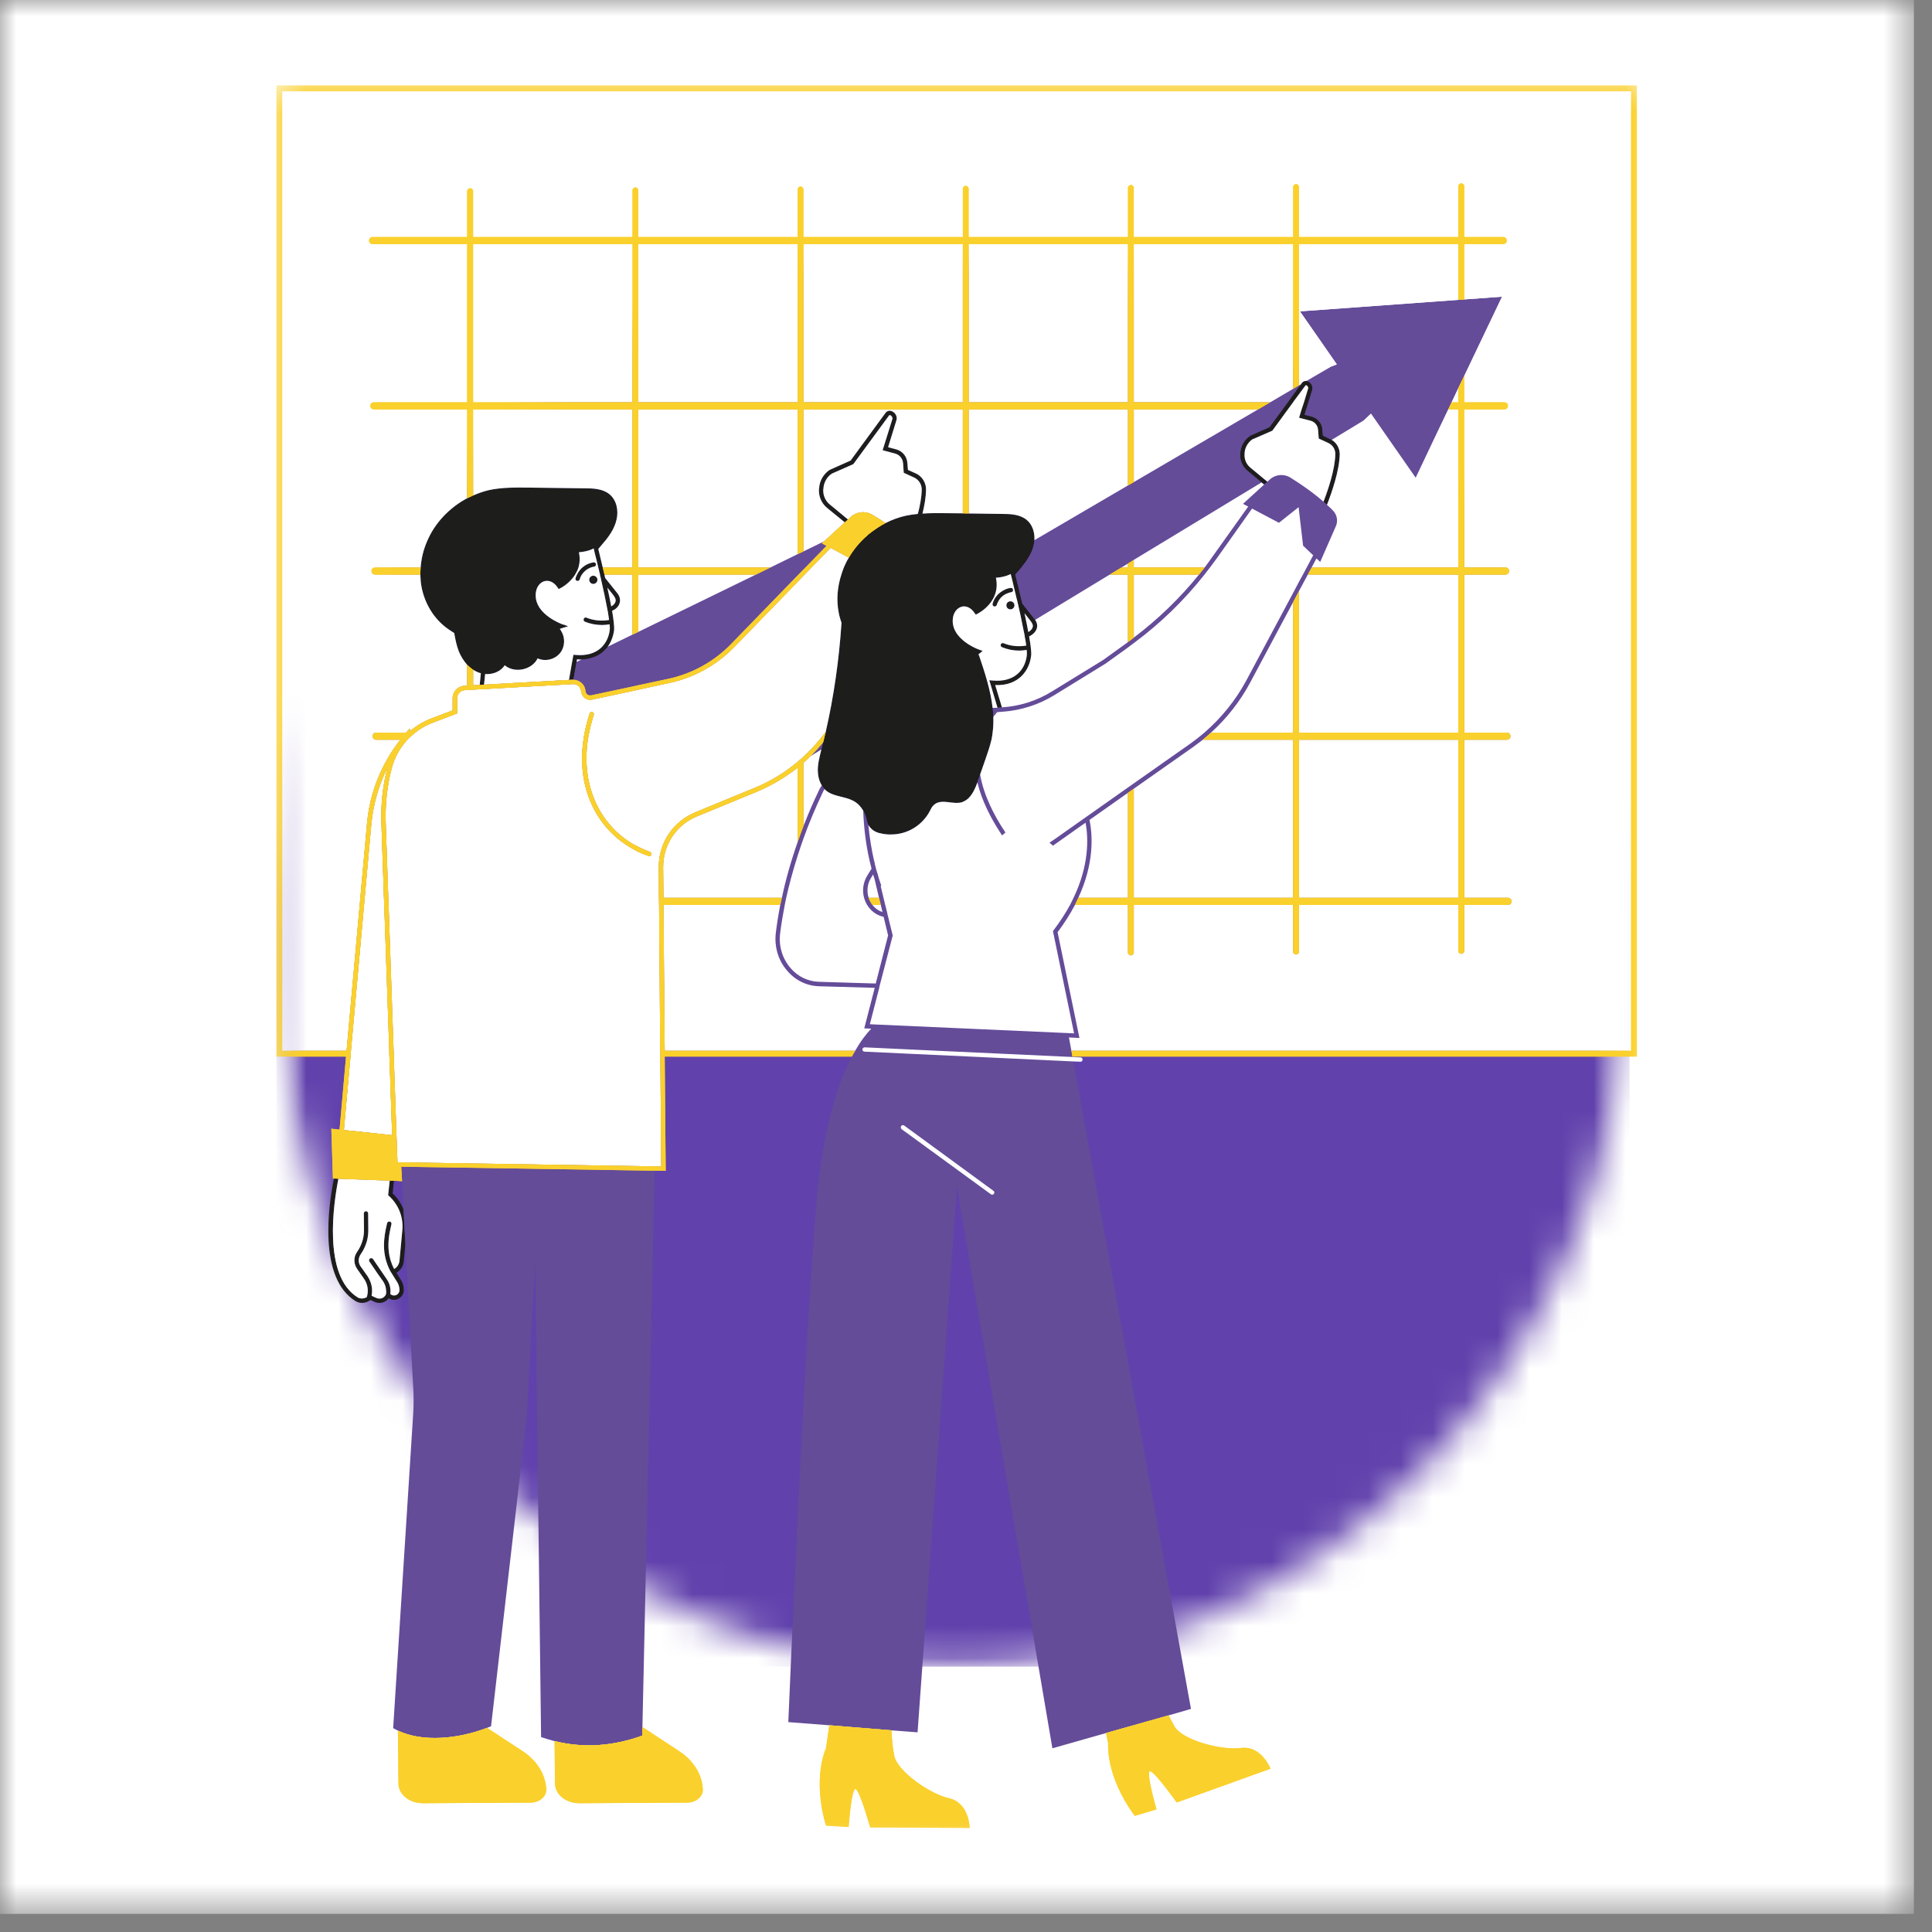 <svg xmlns="http://www.w3.org/2000/svg" width="60" height="60" viewBox="0 0 60 60" fill="none"><rect x="0" y="0" width="60" height="60" fill="#808080" stroke="none"/><g clip-path="url(#clip0_445_5723)"><mask id="mask0_445_5723" style="mask-type:luminance" maskUnits="userSpaceOnUse" x="0" y="0" width="60" height="60"><path d="M0 0H59.433V59.433H0V0Z" fill="white"></path></mask><g mask="url(#mask0_445_5723)"><path d="M0 0H59.433V59.433H0V0Z" fill="white"></path><path d="M0 0H59.433V59.433H0V0Z" fill="white"></path></g><mask id="mask1_445_5723" style="mask-type:luminance" maskUnits="userSpaceOnUse" x="8" y="7" width="43" height="45"><path d="M8.585 7.598H50.607V51.92H8.585V7.598Z" fill="white"></path></mask><g mask="url(#mask1_445_5723)"><mask id="mask2_445_5723" style="mask-type:luminance" maskUnits="userSpaceOnUse" x="8" y="7" width="43" height="45"><path d="M29.598 7.598C17.991 7.598 8.585 17.5 8.585 29.719C8.585 41.933 17.991 51.835 29.598 51.835C41.201 51.835 50.607 41.933 50.607 29.719C50.607 17.5 41.201 7.598 29.598 7.598Z" fill="white"></path></mask><g mask="url(#mask2_445_5723)"><path d="M8.585 7.598H50.607V51.759H8.585V7.598Z" fill="#6141AC"></path></g></g><path d="M18.509 17.523C18.513 17.558 18.486 17.594 18.451 17.598C18.415 17.603 18.379 17.612 18.348 17.625C18.339 17.625 18.335 17.63 18.326 17.634C18.223 17.674 18.134 17.75 18.071 17.844C18.067 17.853 18.058 17.862 18.053 17.871C18.031 17.911 18.013 17.951 18.004 17.991C18 18.009 17.986 18.023 17.973 18.031C17.96 18.036 17.951 18.04 17.937 18.04C17.933 18.04 17.928 18.04 17.919 18.04C17.884 18.031 17.861 17.991 17.875 17.956C17.884 17.915 17.901 17.88 17.919 17.844C17.96 17.759 18.018 17.683 18.085 17.625C18.116 17.598 18.151 17.576 18.183 17.554C18.259 17.509 18.343 17.478 18.433 17.464C18.468 17.46 18.504 17.482 18.509 17.523ZM18.299 18.005C18.299 18.076 18.357 18.134 18.424 18.134C18.495 18.134 18.553 18.076 18.553 18.005C18.553 17.938 18.495 17.88 18.424 17.88C18.357 17.88 18.299 17.938 18.299 18.005ZM12.54 39.174L12.589 38.621L12.562 38.139L12.549 37.871L12.531 37.563C12.46 37.375 12.344 37.201 12.192 37.063L12.236 36.67H12.169L12.102 36.665L12.053 37.116L12.076 37.139C12.375 37.406 12.531 37.799 12.495 38.197L12.406 39.161C12.393 39.268 12.33 39.362 12.241 39.411C12.214 39.362 12.192 39.313 12.174 39.268C12.031 38.911 12.044 38.567 12.107 38.246C12.12 38.17 12.138 38.094 12.156 38.018C12.165 37.982 12.143 37.947 12.107 37.938C12.071 37.929 12.031 37.951 12.022 37.987C11.911 38.442 11.844 38.938 12.116 39.464L12.12 39.469C12.12 39.478 12.125 39.482 12.125 39.487C12.129 39.491 12.134 39.496 12.134 39.496L12.339 39.826C12.384 39.898 12.406 39.982 12.406 40.067C12.406 40.13 12.37 40.183 12.317 40.214C12.263 40.241 12.201 40.241 12.147 40.206L12.12 40.192C12.143 40.027 12.107 39.862 12.009 39.723L11.585 39.103C11.562 39.072 11.518 39.067 11.491 39.085C11.46 39.107 11.451 39.148 11.473 39.179L11.736 39.567L11.902 39.799C11.955 39.884 11.986 39.978 11.991 40.081C11.995 40.116 11.995 40.152 11.986 40.192C11.986 40.192 11.986 40.192 11.986 40.197C11.96 40.255 11.915 40.295 11.861 40.317C11.803 40.335 11.741 40.335 11.687 40.308L11.54 40.241C11.58 40.045 11.54 39.835 11.433 39.665C11.428 39.656 11.419 39.643 11.415 39.634L11.196 39.326C11.12 39.214 11.12 39.067 11.205 38.947C11.294 38.822 11.357 38.679 11.397 38.531C11.424 38.424 11.437 38.317 11.437 38.206L11.433 37.683C11.433 37.648 11.402 37.616 11.366 37.616C11.33 37.616 11.299 37.648 11.299 37.683L11.303 38.21C11.303 38.447 11.232 38.674 11.089 38.88C10.977 39.036 10.977 39.246 11.089 39.406L11.303 39.714C11.419 39.875 11.451 40.085 11.393 40.277V40.281C11.303 40.335 11.196 40.344 11.107 40.29C10.022 39.616 10.357 37.38 10.509 36.607L10.437 36.603H10.37C10.205 37.42 9.875 39.683 11.036 40.402C11.183 40.496 11.37 40.478 11.504 40.371L11.629 40.429C11.678 40.451 11.732 40.464 11.781 40.464C11.826 40.464 11.866 40.456 11.906 40.442C11.973 40.415 12.031 40.375 12.071 40.317L12.076 40.322C12.169 40.38 12.281 40.384 12.379 40.331C12.477 40.277 12.54 40.179 12.54 40.072C12.544 39.96 12.513 39.848 12.455 39.755L12.312 39.527C12.437 39.456 12.527 39.322 12.54 39.174ZM19.134 18.375C19.183 18.433 19.25 18.518 19.254 18.625C19.263 18.741 19.196 18.862 19.08 18.933C19.058 18.947 19.031 18.96 19.009 18.969C19.053 19.241 19.08 19.46 19.071 19.567C19.049 19.746 18.986 19.929 18.875 20.085C18.714 20.304 18.451 20.469 18.058 20.482C18.013 20.482 17.968 20.482 17.919 20.478L17.906 20.558L17.808 21.112C17.799 21.112 17.79 21.112 17.781 21.112H17.736L17.669 21.116L17.754 20.63L17.808 20.335L17.866 20.339C18.585 20.406 18.888 19.978 18.937 19.554C18.942 19.518 18.937 19.46 18.933 19.389C18.852 19.402 18.776 19.411 18.696 19.411C18.513 19.411 18.33 19.375 18.165 19.308C18.129 19.29 18.111 19.255 18.129 19.219C18.143 19.183 18.183 19.165 18.214 19.183C18.437 19.273 18.683 19.295 18.915 19.255C18.906 19.179 18.893 19.098 18.879 19.009C18.875 18.987 18.87 18.964 18.866 18.942C18.861 18.92 18.857 18.898 18.852 18.875C18.803 18.616 18.741 18.313 18.669 18.009C18.66 17.96 18.647 17.906 18.634 17.857C18.634 17.853 18.634 17.848 18.634 17.844C18.625 17.817 18.62 17.795 18.616 17.773C18.602 17.723 18.593 17.674 18.58 17.625C18.544 17.464 18.504 17.313 18.468 17.17C18.46 17.125 18.446 17.076 18.437 17.031C18.272 17.121 18.085 17.143 17.977 17.152C18.018 17.331 18.004 17.487 17.964 17.625C17.937 17.706 17.901 17.777 17.861 17.844C17.687 18.125 17.406 18.268 17.401 18.268L17.348 18.295L17.317 18.246C17.201 18.072 17.035 18 16.879 18.058C16.732 18.116 16.602 18.299 16.643 18.585C16.714 19.116 17.446 19.38 17.451 19.384L17.54 19.411L17.643 19.451L17.491 19.496L17.384 19.531C17.401 19.549 17.415 19.572 17.428 19.598C17.553 19.795 17.549 20.076 17.406 20.264C17.25 20.478 16.937 20.558 16.696 20.447C16.518 20.808 15.982 20.92 15.674 20.661C15.549 20.857 15.303 20.951 15.067 20.933L15.031 21.264L14.897 21.273L14.933 20.906C14.906 20.902 14.879 20.893 14.857 20.884C14.799 20.862 14.741 20.831 14.692 20.799C14.625 20.755 14.567 20.701 14.509 20.648C14.402 20.527 14.312 20.384 14.25 20.232C14.178 20.049 14.138 19.853 14.107 19.661C14.009 19.598 13.911 19.536 13.821 19.464C13.442 19.161 13.187 18.719 13.094 18.241C13.067 18.112 13.058 17.978 13.053 17.844C13.053 17.768 13.058 17.697 13.062 17.625C13.085 17.348 13.147 17.076 13.259 16.822C13.5 16.241 13.96 15.764 14.509 15.473C14.571 15.442 14.629 15.415 14.692 15.389C14.848 15.322 15.004 15.264 15.174 15.223C15.58 15.134 16.004 15.139 16.424 15.143C17 15.152 17.58 15.156 18.16 15.165C18.424 15.165 18.714 15.179 18.919 15.344C19.147 15.523 19.214 15.853 19.147 16.134C19.085 16.42 18.91 16.665 18.718 16.884C18.674 16.938 18.625 16.996 18.58 17.049C18.611 17.174 18.66 17.384 18.718 17.625C18.736 17.692 18.754 17.768 18.772 17.844C18.776 17.88 18.785 17.915 18.794 17.951L19.134 18.375ZM19.12 18.634C19.116 18.576 19.076 18.523 19.026 18.456L18.861 18.25C18.906 18.451 18.946 18.648 18.982 18.831C18.991 18.826 19 18.822 19.009 18.817C19.067 18.781 19.125 18.71 19.12 18.634ZM32.147 19.25C32.178 19.299 32.205 19.353 32.21 19.42C32.218 19.531 32.147 19.652 32.031 19.723C32.009 19.741 31.986 19.75 31.96 19.764C32.009 20.036 32.035 20.255 32.022 20.362C31.973 20.808 31.647 21.304 30.906 21.277L31.116 21.969C31.093 21.973 31.071 21.973 31.049 21.973C31.026 21.978 31 21.978 30.977 21.978L30.723 21.125L30.821 21.134C31.535 21.201 31.843 20.773 31.888 20.348C31.893 20.308 31.893 20.255 31.884 20.183C31.808 20.197 31.727 20.206 31.647 20.206C31.468 20.206 31.285 20.17 31.116 20.098C31.085 20.085 31.067 20.045 31.08 20.014C31.093 19.978 31.134 19.96 31.169 19.978C31.388 20.067 31.634 20.089 31.87 20.049C31.861 19.973 31.848 19.893 31.83 19.804C31.826 19.781 31.821 19.759 31.821 19.737C31.817 19.714 31.812 19.692 31.808 19.67C31.794 19.607 31.781 19.545 31.768 19.478C31.727 19.268 31.678 19.036 31.625 18.804C31.611 18.755 31.602 18.701 31.589 18.652C31.58 18.625 31.576 18.594 31.567 18.567C31.518 18.353 31.468 18.148 31.424 17.964C31.415 17.924 31.401 17.884 31.393 17.844C31.393 17.839 31.388 17.831 31.388 17.826C31.375 17.835 31.366 17.835 31.352 17.844C31.196 17.915 31.031 17.938 30.928 17.942C31.093 18.701 30.361 19.058 30.352 19.063L30.303 19.089L30.268 19.04C30.214 18.96 30.151 18.902 30.08 18.866C30.022 18.839 29.96 18.826 29.901 18.835C29.879 18.839 29.857 18.844 29.835 18.853C29.687 18.906 29.553 19.094 29.593 19.38C29.625 19.589 29.754 19.755 29.901 19.88C29.96 19.933 30.022 19.973 30.08 20.014C30.25 20.121 30.401 20.174 30.406 20.174L30.491 20.206L30.518 20.214L30.41 20.304L30.379 20.331L30.397 20.339C30.397 20.344 30.401 20.353 30.406 20.362C30.585 20.889 30.763 21.433 30.826 21.982C30.83 22.005 30.83 22.027 30.835 22.049C30.835 22.054 30.835 22.058 30.835 22.067C30.839 22.089 30.839 22.112 30.843 22.134C30.843 22.143 30.843 22.148 30.843 22.156C30.843 22.156 30.843 22.156 30.843 22.161C30.843 22.174 30.843 22.188 30.843 22.201C30.848 22.219 30.848 22.237 30.848 22.255C30.848 22.259 30.848 22.259 30.848 22.264C30.852 22.424 30.848 22.589 30.826 22.755C30.821 22.813 30.808 22.875 30.799 22.938C30.794 22.947 30.79 22.96 30.79 22.973C30.741 23.183 30.669 23.389 30.598 23.594C30.544 23.746 30.491 23.902 30.437 24.058C30.437 24.058 30.433 24.063 30.433 24.067C30.419 24.112 30.406 24.152 30.388 24.192C30.379 24.219 30.37 24.241 30.366 24.268C30.361 24.277 30.357 24.29 30.352 24.299C30.348 24.304 30.348 24.308 30.348 24.313C30.285 24.487 30.205 24.661 30.08 24.786C30.031 24.835 29.968 24.875 29.901 24.902C29.888 24.906 29.879 24.911 29.87 24.915C29.598 24.991 29.276 24.813 29.044 24.964C28.982 25.009 28.937 25.063 28.906 25.13C28.674 25.621 28.187 25.92 27.665 25.915C27.643 25.915 27.62 25.915 27.598 25.915C27.576 25.915 27.553 25.911 27.531 25.911C27.468 25.906 27.41 25.898 27.348 25.88C27.339 25.88 27.33 25.88 27.321 25.875C27.245 25.857 27.174 25.826 27.111 25.781C27.053 25.737 27.004 25.683 26.968 25.621C26.946 25.576 26.928 25.527 26.919 25.478C26.901 25.371 26.861 25.268 26.808 25.174C26.727 25.04 26.62 24.929 26.482 24.862C26.218 24.728 25.879 24.741 25.651 24.549C25.634 24.536 25.625 24.518 25.607 24.505C25.593 24.487 25.576 24.469 25.562 24.451C25.549 24.433 25.535 24.415 25.522 24.393C25.442 24.264 25.401 24.103 25.397 23.942C25.393 23.719 25.455 23.496 25.509 23.277C25.526 23.206 25.544 23.13 25.562 23.054C25.571 23.027 25.576 23 25.585 22.973C25.589 22.947 25.598 22.924 25.602 22.898C25.611 22.848 25.625 22.804 25.638 22.755C25.638 22.746 25.638 22.741 25.643 22.732C25.897 21.621 26.058 20.482 26.134 19.344C26.098 19.241 26.067 19.139 26.049 19.036C25.968 18.639 26.004 18.228 26.129 17.844C26.151 17.768 26.178 17.697 26.205 17.625C26.21 17.621 26.21 17.616 26.21 17.616C26.254 17.509 26.303 17.411 26.361 17.317C26.509 17.063 26.701 16.835 26.924 16.639C26.924 16.639 26.924 16.639 26.928 16.639C26.942 16.621 26.955 16.607 26.973 16.594C26.977 16.594 26.977 16.589 26.982 16.585C26.995 16.576 27.013 16.563 27.026 16.554C27.031 16.549 27.035 16.545 27.04 16.545C27.044 16.54 27.049 16.536 27.053 16.531C27.196 16.424 27.343 16.326 27.5 16.246C27.701 16.143 27.906 16.067 28.125 16.018C28.25 15.991 28.375 15.973 28.504 15.96C28.571 15.706 28.62 15.442 28.625 15.214C28.629 15.049 28.535 14.898 28.388 14.831L28.067 14.683L28.044 14.38C28.031 14.237 27.933 14.121 27.794 14.085L27.41 13.982L27.714 13.009C27.723 12.969 27.692 12.92 27.656 12.898C27.647 12.893 27.638 12.893 27.629 12.893C27.62 12.893 27.616 12.898 27.611 12.902L26.5 14.415L25.83 14.71C25.683 14.808 25.58 14.987 25.571 15.174L25.567 15.206C25.558 15.38 25.629 15.554 25.768 15.665L26.335 16.134L26.236 16.223L25.678 15.768C25.513 15.63 25.419 15.415 25.433 15.197L25.437 15.165C25.451 14.933 25.571 14.723 25.763 14.594L26.415 14.304L27.504 12.817C27.562 12.75 27.643 12.737 27.718 12.781C27.808 12.826 27.875 12.942 27.839 13.049L27.58 13.889L27.83 13.956C28.022 14.005 28.16 14.17 28.178 14.371L28.196 14.594L28.446 14.706C28.638 14.795 28.763 14.996 28.759 15.214C28.754 15.442 28.71 15.701 28.647 15.951C28.888 15.933 29.134 15.933 29.375 15.938C29.549 15.938 29.727 15.942 29.901 15.942C29.96 15.942 30.022 15.947 30.08 15.947C30.424 15.951 30.768 15.956 31.116 15.96C31.379 15.96 31.665 15.973 31.875 16.139C32.062 16.286 32.138 16.536 32.125 16.777C32.12 16.831 32.116 16.88 32.102 16.929C32.044 17.192 31.888 17.415 31.718 17.625C31.705 17.643 31.687 17.661 31.674 17.679C31.629 17.732 31.58 17.786 31.531 17.844C31.576 18.027 31.66 18.366 31.75 18.746L32.085 19.17C32.102 19.192 32.125 19.219 32.147 19.25ZM32.076 19.429C32.071 19.393 32.053 19.357 32.031 19.322C32.013 19.299 32 19.277 31.977 19.25L31.817 19.045C31.843 19.165 31.866 19.286 31.893 19.406C31.906 19.478 31.919 19.554 31.933 19.625C31.946 19.621 31.955 19.616 31.964 19.612C32.022 19.572 32.08 19.505 32.076 19.429ZM41.357 13.661C41.339 13.652 41.326 13.643 41.308 13.634L41.085 13.531L41.067 13.326C41.053 13.143 40.919 12.987 40.741 12.938L40.513 12.88L40.567 12.714L40.634 12.496L40.754 12.107C40.785 12.005 40.723 11.898 40.643 11.853C40.62 11.839 40.598 11.835 40.576 11.831C40.522 11.826 40.473 11.844 40.433 11.889L40.401 11.938L40.339 12.014L40.16 12.259L39.991 12.496L39.83 12.714L39.424 13.264L38.826 13.531C38.647 13.652 38.531 13.848 38.518 14.063L38.513 14.094C38.5 14.295 38.589 14.496 38.745 14.625L39.178 14.982L39.259 15.049L39.308 15.005L39.361 14.96L39.299 14.911L38.83 14.523C38.705 14.42 38.638 14.264 38.651 14.103V14.072C38.66 13.902 38.754 13.741 38.888 13.648L39.513 13.375L39.995 12.714L40.156 12.496L40.16 12.487L40.339 12.246L40.54 11.973C40.544 11.969 40.544 11.964 40.553 11.964C40.562 11.964 40.567 11.964 40.576 11.969C40.607 11.987 40.638 12.031 40.625 12.067L40.495 12.496L40.424 12.714L40.343 12.973L40.705 13.067C40.83 13.103 40.919 13.21 40.933 13.339L40.955 13.621L41.218 13.741L41.254 13.759C41.388 13.822 41.473 13.956 41.468 14.107C41.46 14.581 41.245 15.21 41.102 15.581C41.12 15.598 41.138 15.612 41.156 15.63C41.174 15.648 41.192 15.661 41.21 15.679C41.352 15.313 41.593 14.63 41.607 14.112C41.607 13.924 41.513 13.755 41.357 13.661ZM31.254 18.799C31.254 18.871 31.308 18.924 31.379 18.924C31.446 18.924 31.504 18.871 31.504 18.799C31.504 18.728 31.446 18.674 31.379 18.674C31.308 18.674 31.254 18.728 31.254 18.799ZM31.384 18.259C31.299 18.268 31.214 18.304 31.138 18.348C30.986 18.438 30.87 18.581 30.826 18.75C30.817 18.786 30.839 18.826 30.875 18.835C30.879 18.835 30.888 18.835 30.893 18.835C30.901 18.835 30.915 18.831 30.924 18.826C30.942 18.817 30.951 18.804 30.955 18.786C30.968 18.746 30.986 18.706 31.009 18.665C31.067 18.558 31.165 18.473 31.281 18.429C31.321 18.411 31.361 18.398 31.401 18.393C31.442 18.389 31.468 18.353 31.46 18.317C31.455 18.277 31.424 18.25 31.384 18.259Z" fill="#1D1D1B"></path><path d="M31.04 25.822C30.768 25.397 30.491 24.866 30.353 24.299C30.357 24.29 30.362 24.277 30.366 24.268C30.371 24.241 30.38 24.219 30.389 24.192C30.406 24.152 30.42 24.112 30.433 24.067C30.433 24.063 30.438 24.058 30.438 24.058C30.554 24.714 30.884 25.344 31.206 25.826C31.21 25.839 31.219 25.848 31.223 25.857L31.17 25.902L31.121 25.947C31.094 25.906 31.067 25.866 31.04 25.822ZM12.777 36.237H12.639L12.46 36.232L12.473 36.424L12.478 36.491V36.563L12.487 36.683L12.531 37.563L12.549 37.871L12.563 38.139L12.589 38.621L12.839 43.201C12.848 43.42 12.848 43.639 12.835 43.857L12.21 53.67C12.259 53.697 12.308 53.723 12.357 53.746C13.116 54.107 14.206 54.014 15.125 53.661C15.165 53.643 15.21 53.63 15.25 53.612L16.268 44.795C16.317 44.46 16.353 44.121 16.371 43.781L16.621 39.232L16.804 53.947C16.947 53.996 17.085 54.036 17.223 54.072C18.156 54.304 19.063 54.219 19.947 53.902L19.951 53.634L20.331 36.357L12.978 36.241L12.777 36.237ZM24.799 17.844L24.951 17.688L25.014 17.625L25.67 16.951L25.523 16.875L25.594 16.813L24.951 17.125L24.773 17.21L23.924 17.625L23.478 17.844L19.822 19.625L19.643 19.71L18.875 20.085C18.714 20.304 18.451 20.469 18.058 20.482L17.906 20.558L17.808 21.112C18.005 21.116 18.17 21.264 18.183 21.464C18.188 21.509 18.21 21.545 18.241 21.572C18.277 21.594 18.317 21.603 18.357 21.594L19.643 21.322L19.822 21.281L20.764 21.08C21.5 20.92 22.17 20.549 22.697 20.009L24.773 17.871L24.799 17.844ZM31.75 18.746L32.085 19.17C32.103 19.192 32.125 19.219 32.148 19.25L34.464 17.844L34.826 17.625L35.031 17.5L35.21 17.389L39.179 14.982L38.746 14.625C38.589 14.496 38.5 14.295 38.514 14.094L38.518 14.063C38.531 13.848 38.648 13.652 38.826 13.531L39.424 13.264L39.831 12.714L39.991 12.496L40.161 12.259L40.339 12.014L40.402 11.938L40.339 11.969L40.161 12.076L39.447 12.496L39.072 12.714L35.21 14.973L35.031 15.076L32.125 16.777C32.121 16.83 32.116 16.88 32.103 16.929C32.045 17.192 31.889 17.415 31.719 17.625C31.706 17.643 31.688 17.661 31.674 17.679C31.63 17.732 31.581 17.786 31.531 17.844C31.576 18.027 31.661 18.366 31.75 18.746ZM25.563 23.054C25.442 23.205 25.308 23.348 25.17 23.482L25.509 23.277C25.527 23.205 25.545 23.13 25.563 23.054ZM45.473 9.299L45.29 9.313L40.371 9.67L41.518 11.317L41.331 11.389L40.576 11.83C40.598 11.835 40.621 11.839 40.643 11.853C40.723 11.897 40.786 12.005 40.755 12.107L40.634 12.496L40.567 12.714L40.514 12.88L40.741 12.938C40.92 12.987 41.054 13.143 41.067 13.326L41.085 13.531L41.308 13.634C41.326 13.643 41.339 13.652 41.357 13.661L42.344 13.063L42.576 12.844L43.964 14.835L44.978 12.714L45.081 12.496L45.29 12.054L45.473 11.674L46.648 9.214L45.473 9.299ZM41.384 15.844C41.523 15.978 41.563 16.179 41.482 16.353L41 17.451L40.884 17.344L40.732 17.625L40.616 17.844L40.339 18.357L40.161 18.697L38.831 21.188C38.518 21.777 38.098 22.308 37.607 22.755C37.523 22.83 37.438 22.902 37.353 22.973C37.25 23.054 37.152 23.13 37.045 23.205L35.21 24.496L35.031 24.621L33.835 25.464C33.938 25.964 33.978 26.826 33.487 27.884C33.456 27.955 33.42 28.027 33.384 28.103C33.241 28.375 33.063 28.661 32.844 28.951L33.523 32.237L33.197 32.219L33.273 32.634L33.29 32.723L33.304 32.813L33.308 32.826L33.005 32.813L31.081 32.723L29.152 32.634L26.853 32.527C26.817 32.527 26.786 32.554 26.781 32.589C26.781 32.607 26.786 32.621 26.795 32.634C26.808 32.647 26.826 32.661 26.848 32.661L28.183 32.723L30.112 32.813L33.335 32.964L36.987 53.072L36.295 53.272L34.348 53.822L32.683 54.295L29.719 36.875L28.496 53.799L27.683 53.737L25.755 53.58L24.482 53.482C24.482 53.482 24.947 42.255 25.353 37.371C25.549 35.045 26.018 33.643 26.456 32.813C26.473 32.781 26.491 32.75 26.505 32.723C26.523 32.692 26.54 32.661 26.558 32.634C26.741 32.313 26.915 32.094 27.058 31.947L26.839 31.938L27.165 30.679L25.433 30.63C25.049 30.616 24.701 30.447 24.447 30.147C24.17 29.83 24.04 29.397 24.094 28.969C24.125 28.714 24.17 28.424 24.232 28.103C24.25 28.031 24.264 27.96 24.281 27.884C24.389 27.371 24.549 26.786 24.773 26.147C24.826 25.987 24.889 25.826 24.951 25.661C25.089 25.299 25.25 24.924 25.438 24.536C25.46 24.482 25.491 24.438 25.523 24.393C25.536 24.415 25.549 24.433 25.563 24.451C25.576 24.469 25.594 24.487 25.607 24.505C25.589 24.531 25.572 24.563 25.558 24.594C25.317 25.103 25.116 25.585 24.951 26.045C24.889 26.223 24.826 26.402 24.773 26.572C24.621 27.049 24.505 27.487 24.415 27.884C24.402 27.96 24.384 28.031 24.371 28.103C24.308 28.433 24.259 28.728 24.228 28.987C24.179 29.38 24.295 29.768 24.549 30.063C24.777 30.33 25.094 30.482 25.438 30.491L27.197 30.545L27.581 29.049L27.442 28.473C27.232 28.429 27.049 28.299 26.929 28.103C26.924 28.094 26.92 28.089 26.915 28.08C26.88 28.018 26.853 27.951 26.835 27.884C26.773 27.656 26.804 27.411 26.929 27.201L27.067 26.978C26.898 26.339 26.826 25.719 26.808 25.174C26.862 25.268 26.902 25.371 26.92 25.478C26.929 25.527 26.947 25.576 26.969 25.621C27.005 26 27.063 26.402 27.165 26.813L27.17 26.808V26.839C27.174 26.862 27.179 26.884 27.188 26.906C27.192 26.938 27.201 26.964 27.21 26.996C27.223 27.036 27.232 27.076 27.246 27.121L27.25 27.116L27.286 27.255C27.313 27.339 27.339 27.424 27.371 27.509L27.348 27.514L27.438 27.884L27.491 28.103L27.554 28.353L27.567 28.42L27.585 28.487L27.723 29.054L27.335 30.549L27.317 30.616L27.304 30.683L27.014 31.808L27.192 31.817L33.174 32.085L33.357 32.094L32.701 28.92L32.719 28.893C32.924 28.621 33.094 28.357 33.232 28.103C33.268 28.027 33.304 27.955 33.339 27.884C33.822 26.875 33.804 26.049 33.714 25.549L33.585 25.639L32.701 26.264L32.648 26.219L32.594 26.17L32.759 26.058L33.804 25.322L35.031 24.455L35.21 24.33L36.969 23.094C37.023 23.054 37.076 23.014 37.13 22.973C37.223 22.902 37.313 22.83 37.402 22.755C37.933 22.295 38.38 21.741 38.71 21.125L40.161 18.411L40.339 18.072L40.464 17.844L40.581 17.625L40.781 17.246L40.469 16.947L40.339 15.848L40.331 15.75L40.161 15.884L39.719 16.237L38.884 15.795L37.781 17.348C37.714 17.442 37.648 17.531 37.576 17.625C37.523 17.697 37.464 17.768 37.406 17.844C36.773 18.647 36.036 19.362 35.21 19.973C35.156 20.014 35.103 20.054 35.049 20.094L35.031 20.107L34.331 20.612L32.75 21.585C32.264 21.884 31.719 22.058 31.156 22.103C31.094 22.107 31.031 22.112 30.969 22.116C30.96 22.125 30.951 22.139 30.942 22.147C30.929 22.161 30.92 22.174 30.911 22.188C30.889 22.21 30.866 22.237 30.848 22.264C30.848 22.259 30.848 22.259 30.848 22.255C30.848 22.237 30.848 22.219 30.844 22.201C30.844 22.188 30.844 22.174 30.844 22.161C30.844 22.156 30.844 22.156 30.844 22.156C30.844 22.147 30.844 22.143 30.844 22.134C30.839 22.112 30.839 22.089 30.835 22.067C30.835 22.058 30.835 22.054 30.835 22.049C30.831 22.027 30.831 22.005 30.826 21.982C30.853 21.982 30.88 21.982 30.906 21.982H30.938C30.951 21.982 30.964 21.978 30.978 21.978C31 21.978 31.027 21.978 31.049 21.973C31.072 21.973 31.094 21.973 31.116 21.969C31.67 21.933 32.206 21.764 32.679 21.469L34.255 20.5L34.969 19.987C34.991 19.969 35.009 19.955 35.031 19.938C35.094 19.897 35.152 19.848 35.21 19.804C35.964 19.232 36.643 18.576 37.237 17.844C37.295 17.768 37.353 17.697 37.411 17.625C37.5 17.509 37.585 17.389 37.67 17.268L38.764 15.732L38.603 15.647L39.259 15.049L39.308 15.005L39.362 14.96L39.438 14.889C39.612 14.732 39.866 14.71 40.063 14.826C40.098 14.848 40.13 14.871 40.161 14.889C40.223 14.929 40.281 14.964 40.339 15.005C40.616 15.188 40.871 15.38 41.103 15.58C41.121 15.598 41.139 15.612 41.156 15.63C41.174 15.647 41.192 15.661 41.21 15.679C41.268 15.732 41.331 15.786 41.384 15.844ZM28.081 34.955C28.049 34.933 28.009 34.942 27.987 34.969C27.964 35 27.973 35.045 28 35.067L30.773 37.089C30.786 37.098 30.799 37.103 30.813 37.103C30.835 37.103 30.853 37.094 30.866 37.076C30.889 37.045 30.884 37.005 30.853 36.982L28.081 34.955ZM27.406 28.326L27.353 28.103L27.299 27.884L27.156 27.286C27.143 27.246 27.125 27.201 27.116 27.156L27.045 27.272C26.933 27.455 26.911 27.683 26.978 27.884C26.991 27.929 27.009 27.973 27.036 28.014C27.054 28.045 27.072 28.076 27.094 28.103C27.174 28.21 27.286 28.286 27.406 28.326Z" fill="#644C98"></path><mask id="mask3_445_5723" style="mask-type:luminance" maskUnits="userSpaceOnUse" x="8" y="2" width="44" height="40"><path d="M8.585 2.625H51.036V41.143H8.585V2.625Z" fill="white"></path></mask><g mask="url(#mask3_445_5723)"><path d="M12.076 37.138C12.375 37.406 12.531 37.799 12.496 38.196L12.406 39.16C12.393 39.267 12.331 39.361 12.241 39.41C12.215 39.361 12.192 39.312 12.174 39.267C12.031 38.91 12.045 38.567 12.107 38.245C12.121 38.169 12.139 38.093 12.156 38.017C12.165 37.982 12.143 37.946 12.107 37.937C12.072 37.928 12.031 37.95 12.023 37.986C11.911 38.442 11.844 38.937 12.116 39.464L12.121 39.468C12.121 39.477 12.125 39.482 12.125 39.486C12.13 39.491 12.134 39.495 12.134 39.495L12.34 39.825C12.384 39.897 12.406 39.982 12.406 40.067C12.406 40.129 12.371 40.183 12.317 40.214C12.264 40.241 12.201 40.241 12.148 40.205L12.121 40.192C12.143 40.026 12.107 39.861 12.009 39.723L11.585 39.102C11.563 39.071 11.518 39.067 11.491 39.084C11.46 39.107 11.451 39.147 11.473 39.178L11.737 39.567L11.902 39.799C11.956 39.884 11.987 39.977 11.991 40.08C11.996 40.116 11.996 40.151 11.987 40.192C11.987 40.192 11.987 40.192 11.987 40.196C11.96 40.254 11.915 40.294 11.862 40.317C11.804 40.334 11.741 40.334 11.688 40.308L11.54 40.241C11.581 40.044 11.54 39.834 11.433 39.665C11.429 39.656 11.42 39.642 11.415 39.634L11.197 39.325C11.121 39.214 11.121 39.067 11.206 38.946C11.295 38.821 11.357 38.678 11.398 38.531C11.424 38.424 11.438 38.317 11.438 38.205L11.433 37.683C11.433 37.647 11.402 37.616 11.366 37.616C11.331 37.616 11.299 37.647 11.299 37.683L11.304 38.209C11.304 38.446 11.232 38.674 11.09 38.879C10.978 39.035 10.978 39.245 11.09 39.406L11.304 39.714C11.42 39.875 11.451 40.084 11.393 40.276V40.281C11.304 40.334 11.197 40.343 11.107 40.29C10.023 39.616 10.357 37.379 10.509 36.607L12.103 36.665L12.054 37.116L12.076 37.138ZM19.643 17.843H18.773C18.777 17.879 18.786 17.915 18.795 17.951L19.134 18.375C19.183 18.433 19.25 18.517 19.255 18.625C19.264 18.741 19.197 18.861 19.081 18.933C19.058 18.946 19.032 18.959 19.009 18.968C19.054 19.241 19.081 19.459 19.072 19.567C19.049 19.745 18.987 19.928 18.875 20.084L19.643 19.709V17.843ZM24.951 12.495H29.902V7.58H24.951V12.495ZM26.84 31.937L27.166 30.678L25.433 30.629C25.049 30.616 24.701 30.446 24.447 30.147C24.17 29.83 24.041 29.397 24.094 28.968C24.125 28.714 24.17 28.424 24.232 28.102H20.603L20.643 32.634H26.558C26.741 32.312 26.916 32.093 27.058 31.946L26.84 31.937ZM30.081 12.495H35.032V7.58H30.081V12.495ZM24.773 7.58H19.822V12.495H24.773V7.58ZM35.21 12.495H39.447L40.161 12.075V7.58H35.21V12.495ZM25.509 23.276L25.17 23.482C25.099 23.553 25.027 23.62 24.951 23.687V25.66C25.09 25.299 25.25 24.924 25.438 24.535C25.46 24.482 25.491 24.437 25.523 24.392C25.442 24.263 25.402 24.102 25.398 23.942C25.393 23.718 25.456 23.495 25.509 23.276ZM45.291 7.58H40.34V11.968L40.402 11.937L40.433 11.888C40.474 11.843 40.523 11.825 40.576 11.83L41.331 11.388L41.518 11.317L40.371 9.669L45.291 9.312V7.58ZM35.21 17.625H37.411C37.5 17.509 37.585 17.388 37.67 17.267L38.764 15.732L38.603 15.647L39.259 15.049L39.179 14.982L35.21 17.388V17.625ZM19.822 19.625L23.478 17.843H19.822V19.625ZM45.291 12.053L45.081 12.495H45.291V12.053ZM14.692 15.388C14.848 15.321 15.005 15.263 15.174 15.223C15.581 15.134 16.005 15.138 16.424 15.143C17 15.151 17.581 15.156 18.161 15.165C18.424 15.165 18.715 15.178 18.92 15.343C19.148 15.522 19.215 15.852 19.148 16.134C19.085 16.419 18.911 16.665 18.719 16.884C18.674 16.937 18.625 16.995 18.581 17.049C18.612 17.174 18.661 17.384 18.719 17.625H19.643V12.714H14.692V15.388ZM19.643 7.58H14.692V12.495H19.643V7.58ZM35.032 27.884V24.62L33.835 25.464C33.938 25.964 33.978 26.826 33.487 27.884H35.032ZM8.764 2.834V32.634H10.764L11.398 25.58C11.482 24.62 11.844 23.723 12.433 22.973H11.683C11.621 22.973 11.572 22.924 11.572 22.861C11.572 22.803 11.621 22.754 11.683 22.754H12.612C12.616 22.75 12.616 22.745 12.621 22.741L12.728 22.625L12.732 22.709C12.924 22.544 13.143 22.41 13.384 22.317L14.058 22.062V21.683C14.058 21.477 14.219 21.308 14.424 21.299L14.509 21.294V20.647C14.402 20.526 14.313 20.384 14.25 20.232C14.179 20.049 14.139 19.852 14.107 19.66C14.009 19.598 13.911 19.535 13.822 19.464C13.442 19.16 13.188 18.718 13.094 18.241C13.067 18.111 13.058 17.977 13.054 17.843H11.643C11.585 17.843 11.536 17.794 11.536 17.732C11.536 17.674 11.585 17.625 11.643 17.625H13.063C13.085 17.348 13.148 17.076 13.259 16.821C13.5 16.241 13.96 15.763 14.509 15.473V12.714H11.607C11.549 12.714 11.5 12.665 11.5 12.602C11.5 12.54 11.549 12.495 11.607 12.495H14.509V7.58H11.572C11.509 7.58 11.46 7.531 11.46 7.473C11.46 7.41 11.509 7.361 11.572 7.361H14.509V5.937C14.509 5.888 14.549 5.848 14.603 5.848C14.652 5.848 14.692 5.888 14.692 5.937V7.361H19.643V5.91C19.643 5.861 19.683 5.821 19.732 5.821C19.782 5.821 19.822 5.861 19.822 5.91V7.361H24.773V5.888C24.773 5.834 24.813 5.794 24.862 5.794C24.911 5.794 24.951 5.834 24.951 5.888V7.361H29.902V5.861C29.902 5.812 29.942 5.772 29.991 5.772C30.041 5.772 30.081 5.812 30.081 5.861V7.361H35.032V5.834C35.032 5.785 35.072 5.745 35.121 5.745C35.17 5.745 35.21 5.785 35.21 5.834V7.361H40.161V5.812C40.161 5.759 40.201 5.718 40.25 5.718C40.299 5.718 40.34 5.759 40.34 5.812V7.361H45.291V5.785C45.291 5.736 45.331 5.696 45.38 5.696C45.433 5.696 45.474 5.736 45.474 5.785V7.361H46.683C46.746 7.361 46.795 7.41 46.795 7.473C46.795 7.531 46.746 7.58 46.683 7.58H45.474V9.299L46.648 9.214L45.474 11.674V12.495H46.719C46.782 12.495 46.831 12.54 46.831 12.602C46.831 12.665 46.782 12.714 46.719 12.714H45.474V17.625H46.759C46.817 17.625 46.866 17.674 46.866 17.732C46.866 17.794 46.817 17.843 46.759 17.843H45.474V22.754H46.795C46.857 22.754 46.907 22.803 46.907 22.861C46.907 22.924 46.857 22.973 46.795 22.973H45.474V27.884H46.835C46.893 27.884 46.942 27.933 46.942 27.991C46.942 28.053 46.893 28.102 46.835 28.102H45.474V29.526C45.474 29.58 45.433 29.62 45.38 29.62C45.331 29.62 45.291 29.58 45.291 29.526V28.102H40.34V29.553C40.34 29.602 40.299 29.642 40.25 29.642C40.201 29.642 40.161 29.602 40.161 29.553V28.102H35.21V29.58C35.21 29.629 35.17 29.669 35.121 29.669C35.072 29.669 35.032 29.629 35.032 29.58V28.102H33.384C33.241 28.375 33.063 28.66 32.844 28.951L33.523 32.236L33.197 32.218L33.273 32.634H50.657V2.834H8.764ZM37.045 23.205L35.21 24.495V27.884H40.161V22.973H37.353C37.25 23.053 37.152 23.129 37.045 23.205ZM35.21 14.973L39.072 12.714H35.21V14.973ZM35.032 17.5L34.826 17.625H35.032V17.5ZM40.161 18.696L38.831 21.187C38.518 21.776 38.099 22.308 37.607 22.754H40.161V18.696ZM17.907 20.558L18.058 20.482C18.014 20.482 17.969 20.482 17.92 20.477L17.907 20.558ZM19.822 17.625H23.924L24.773 17.209V12.714H19.822V17.625ZM30.907 21.276L31.116 21.968C31.67 21.933 32.206 21.763 32.679 21.468L34.255 20.5L34.969 19.986C34.991 19.968 35.009 19.955 35.032 19.937V17.843H34.465L32.148 19.25C32.179 19.299 32.206 19.352 32.21 19.419C32.219 19.531 32.148 19.651 32.032 19.723C32.009 19.741 31.987 19.75 31.96 19.763C32.009 20.035 32.036 20.254 32.023 20.361C31.974 20.808 31.648 21.303 30.907 21.276ZM35.21 19.803C35.965 19.232 36.643 18.576 37.237 17.843H35.21V19.803ZM24.951 17.125L25.594 16.812L26.237 16.223L25.679 15.768C25.514 15.629 25.42 15.415 25.433 15.196L25.438 15.165C25.451 14.933 25.572 14.723 25.764 14.593L26.416 14.303L27.505 12.817C27.563 12.75 27.643 12.736 27.719 12.781C27.808 12.825 27.875 12.942 27.84 13.049L27.581 13.888L27.831 13.955C28.023 14.004 28.161 14.169 28.179 14.37L28.197 14.593L28.447 14.705C28.639 14.794 28.764 14.995 28.759 15.214C28.755 15.442 28.71 15.7 28.648 15.95C28.889 15.933 29.134 15.933 29.375 15.937C29.549 15.937 29.728 15.942 29.902 15.942V12.714H24.951V17.125ZM27.116 27.156L27.045 27.272C26.933 27.455 26.911 27.683 26.978 27.884H27.299L27.157 27.285C27.143 27.245 27.125 27.201 27.116 27.156ZM45.291 17.843H40.616L40.34 18.357V22.754H45.291V17.843ZM27.407 28.326L27.353 28.102H27.094C27.174 28.209 27.286 28.285 27.407 28.326ZM14.692 21.281L14.898 21.272L14.933 20.906C14.906 20.901 14.88 20.892 14.857 20.884C14.799 20.861 14.741 20.83 14.692 20.799V21.281ZM45.291 12.714H44.978L43.965 14.835L42.576 12.843L42.344 13.062L41.357 13.66C41.514 13.754 41.607 13.924 41.607 14.111C41.594 14.629 41.353 15.312 41.21 15.678C41.268 15.732 41.331 15.785 41.384 15.843C41.523 15.977 41.563 16.178 41.482 16.352L41 17.451L40.884 17.343L40.732 17.625H45.291V12.714ZM30.081 15.946C30.424 15.95 30.768 15.955 31.116 15.96C31.38 15.96 31.666 15.973 31.875 16.138C32.063 16.285 32.139 16.535 32.125 16.776L35.032 15.075V12.714H30.081V15.946ZM40.34 27.884H45.291V22.973H40.34V27.884ZM24.773 26.147V23.839C24.38 24.147 23.947 24.406 23.478 24.598L21.648 25.352C21 25.616 20.59 26.241 20.594 26.937L20.603 27.884H24.282C24.389 27.37 24.549 26.785 24.773 26.147ZM11.531 25.593L10.898 32.634L10.893 32.723L10.884 32.812L10.679 35.093L12.179 35.254L12.094 32.812L12.09 32.723V32.634L11.933 28.102L11.924 27.884L11.844 25.535C11.826 24.964 11.889 24.397 12.031 23.848C11.759 24.388 11.59 24.977 11.531 25.593ZM19.009 18.817C19.067 18.781 19.125 18.709 19.121 18.634C19.116 18.576 19.076 18.522 19.027 18.455L18.862 18.25C18.907 18.451 18.947 18.647 18.982 18.83C18.991 18.826 19 18.821 19.009 18.817ZM17.866 20.339L17.808 20.334L17.755 20.629L17.67 21.116L16.639 21.174L15.031 21.263L15.067 20.933C15.304 20.951 15.549 20.857 15.674 20.66C15.982 20.919 16.518 20.808 16.697 20.446C16.938 20.558 17.25 20.477 17.407 20.263C17.549 20.076 17.554 19.794 17.429 19.598C17.416 19.571 17.402 19.549 17.384 19.531L17.491 19.495L17.643 19.451L17.541 19.41L17.451 19.384C17.447 19.379 16.715 19.116 16.643 18.584C16.603 18.299 16.732 18.116 16.88 18.058C17.036 18 17.201 18.071 17.317 18.245L17.349 18.294L17.402 18.267C17.407 18.267 17.688 18.125 17.862 17.843C17.902 17.776 17.938 17.705 17.965 17.625C18.005 17.486 18.018 17.33 17.978 17.151C18.085 17.142 18.273 17.12 18.438 17.031C18.447 17.076 18.46 17.125 18.469 17.169C18.505 17.312 18.545 17.464 18.581 17.625C18.594 17.674 18.603 17.723 18.616 17.772C18.621 17.794 18.625 17.817 18.634 17.843C18.634 17.848 18.634 17.852 18.634 17.857C18.648 17.906 18.661 17.959 18.67 18.009C18.741 18.312 18.804 18.616 18.853 18.875C18.857 18.897 18.862 18.919 18.866 18.942C18.871 18.964 18.875 18.986 18.88 19.009C18.893 19.098 18.907 19.178 18.916 19.254C18.683 19.294 18.438 19.272 18.215 19.183C18.183 19.165 18.143 19.183 18.13 19.218C18.112 19.254 18.13 19.29 18.166 19.308C18.331 19.375 18.514 19.41 18.697 19.41C18.777 19.41 18.853 19.401 18.933 19.388C18.938 19.459 18.942 19.517 18.938 19.553C18.889 19.977 18.585 20.406 17.866 20.339ZM18.554 18.004C18.554 17.937 18.496 17.879 18.424 17.879C18.357 17.879 18.299 17.937 18.299 18.004C18.299 18.076 18.357 18.134 18.424 18.134C18.496 18.134 18.554 18.076 18.554 18.004ZM18.054 17.87C18.058 17.861 18.067 17.852 18.072 17.843C18.134 17.75 18.224 17.674 18.326 17.634C18.335 17.629 18.34 17.625 18.349 17.625C18.38 17.611 18.416 17.602 18.451 17.598C18.487 17.593 18.514 17.558 18.509 17.522C18.505 17.482 18.469 17.459 18.433 17.464C18.344 17.477 18.259 17.509 18.183 17.553C18.152 17.576 18.116 17.598 18.085 17.625C18.018 17.683 17.96 17.759 17.92 17.843C17.902 17.879 17.884 17.915 17.875 17.955C17.862 17.991 17.884 18.031 17.92 18.04C17.929 18.04 17.933 18.04 17.938 18.04C17.951 18.04 17.96 18.035 17.974 18.031C17.987 18.022 18 18.009 18.005 17.991C18.014 17.951 18.032 17.91 18.054 17.87ZM20.509 32.812L20.536 36.227L20.331 36.223L13.031 36.107L12.808 36.102H12.67L12.456 36.098H12.344L12.313 35.267L12.228 32.812V32.723L12.223 32.634L12.067 28.102L12.058 27.884L11.978 25.531C11.96 24.959 12.023 24.392 12.17 23.839C12.255 23.526 12.411 23.245 12.621 23.004C12.63 22.995 12.643 22.982 12.652 22.973C12.661 22.959 12.674 22.951 12.683 22.942C12.706 22.919 12.723 22.901 12.746 22.879C12.795 22.834 12.844 22.794 12.893 22.754C13.054 22.625 13.237 22.517 13.433 22.446L14.197 22.156V21.683C14.197 21.549 14.299 21.442 14.433 21.433L14.509 21.428L14.692 21.419L14.88 21.406L14.951 21.401H15.018L16.326 21.326L17.643 21.254L17.715 21.25L17.782 21.245H17.786C17.924 21.236 18.041 21.339 18.049 21.477C18.058 21.558 18.099 21.629 18.161 21.678C18.228 21.727 18.308 21.745 18.389 21.727L19.643 21.459L19.822 21.419L20.791 21.209C21.554 21.044 22.25 20.66 22.795 20.102L24.773 18.067L24.951 17.879L24.987 17.843L25.201 17.625L25.795 17.013L26.362 17.317C26.304 17.41 26.255 17.509 26.21 17.616C26.21 17.616 26.21 17.62 26.206 17.625C26.179 17.696 26.152 17.767 26.13 17.843C26.005 18.227 25.969 18.638 26.049 19.035C26.067 19.138 26.099 19.241 26.134 19.343C26.058 20.482 25.898 21.62 25.643 22.732C25.639 22.741 25.63 22.745 25.625 22.754C25.572 22.83 25.509 22.901 25.451 22.973C25.299 23.16 25.13 23.339 24.951 23.504C24.911 23.54 24.871 23.576 24.831 23.607C24.808 23.625 24.791 23.642 24.773 23.66C24.371 23.995 23.92 24.272 23.424 24.473L21.594 25.227C20.898 25.513 20.451 26.187 20.46 26.937L20.465 27.884L20.469 28.102L20.505 32.634V32.723L20.509 32.812ZM18.157 22.754C18.143 22.826 18.13 22.901 18.121 22.973C18.054 23.419 18.063 23.852 18.143 24.259C18.322 25.16 18.844 25.91 19.643 26.357C19.701 26.388 19.759 26.424 19.822 26.455C19.924 26.504 20.032 26.544 20.143 26.584C20.152 26.589 20.157 26.589 20.166 26.589C20.192 26.589 20.219 26.571 20.228 26.544C20.241 26.509 20.224 26.468 20.188 26.459C20.166 26.451 20.148 26.442 20.13 26.433C20.023 26.392 19.92 26.348 19.822 26.299C19.759 26.267 19.701 26.236 19.643 26.205C18.907 25.767 18.429 25.04 18.268 24.183C18.201 23.799 18.192 23.392 18.255 22.973C18.264 22.901 18.282 22.826 18.295 22.754C18.326 22.598 18.366 22.437 18.416 22.276C18.424 22.254 18.429 22.227 18.438 22.201C18.451 22.165 18.433 22.129 18.398 22.116C18.362 22.102 18.326 22.12 18.313 22.156C18.246 22.357 18.197 22.558 18.157 22.754ZM27.099 15.991C27.237 16.071 27.371 16.156 27.5 16.245C27.701 16.142 27.907 16.067 28.125 16.017C28.25 15.991 28.375 15.973 28.505 15.96C28.572 15.705 28.621 15.442 28.625 15.214C28.63 15.049 28.536 14.897 28.389 14.83L28.067 14.683L28.045 14.379C28.032 14.236 27.933 14.12 27.795 14.085L27.411 13.982L27.715 13.009C27.724 12.968 27.692 12.919 27.657 12.897C27.648 12.893 27.639 12.893 27.63 12.893C27.621 12.893 27.616 12.897 27.612 12.901L26.5 14.415L25.831 14.71C25.683 14.808 25.581 14.986 25.572 15.174L25.567 15.205C25.558 15.379 25.63 15.553 25.768 15.665L26.335 16.134L26.424 16.053C26.612 15.884 26.884 15.861 27.099 15.991ZM24.773 26.571C24.621 27.049 24.505 27.486 24.416 27.884C24.402 27.959 24.384 28.031 24.371 28.102C24.308 28.433 24.259 28.727 24.228 28.986C24.179 29.379 24.295 29.767 24.549 30.062C24.777 30.33 25.094 30.482 25.438 30.491L27.197 30.544L27.581 29.049L27.442 28.473C27.232 28.428 27.049 28.299 26.929 28.102C26.924 28.093 26.92 28.089 26.916 28.08C26.88 28.017 26.853 27.951 26.835 27.884C26.773 27.656 26.804 27.41 26.929 27.201L27.067 26.977C26.898 26.339 26.826 25.718 26.808 25.174C26.728 25.04 26.621 24.928 26.482 24.861C26.219 24.727 25.88 24.741 25.652 24.549C25.634 24.535 25.625 24.517 25.607 24.504C25.59 24.531 25.572 24.562 25.558 24.593C25.317 25.102 25.116 25.584 24.951 26.044C24.889 26.223 24.826 26.401 24.773 26.571ZM32.076 19.428C32.072 19.392 32.054 19.357 32.032 19.321C32.014 19.299 32 19.276 31.978 19.25L31.817 19.044C31.844 19.165 31.866 19.285 31.893 19.406C31.907 19.477 31.92 19.553 31.933 19.625C31.947 19.62 31.956 19.616 31.965 19.611C32.023 19.571 32.081 19.504 32.076 19.428ZM30.081 18.866C30.152 18.901 30.215 18.959 30.268 19.04L30.304 19.089L30.353 19.062C30.362 19.058 31.094 18.701 30.929 17.942C31.032 17.937 31.197 17.915 31.353 17.843C31.366 17.834 31.375 17.834 31.389 17.826C31.389 17.83 31.393 17.839 31.393 17.843C31.402 17.884 31.416 17.924 31.424 17.964C31.469 18.147 31.518 18.352 31.567 18.567C31.576 18.593 31.581 18.625 31.59 18.651C31.603 18.701 31.612 18.754 31.625 18.803C31.679 19.035 31.728 19.267 31.768 19.477C31.782 19.544 31.795 19.607 31.808 19.669C31.813 19.692 31.817 19.714 31.822 19.736C31.822 19.759 31.826 19.781 31.831 19.803C31.849 19.892 31.862 19.973 31.871 20.049C31.634 20.089 31.389 20.067 31.17 19.977C31.134 19.959 31.094 19.977 31.081 20.013C31.067 20.044 31.085 20.084 31.116 20.098C31.286 20.169 31.469 20.205 31.648 20.205C31.728 20.205 31.808 20.196 31.884 20.183C31.893 20.254 31.893 20.308 31.889 20.348C31.844 20.772 31.536 21.201 30.822 21.134L30.724 21.125L30.978 21.977C30.965 21.977 30.951 21.982 30.938 21.982H30.907C30.88 21.982 30.853 21.982 30.826 21.982C30.764 21.433 30.585 20.888 30.407 20.361C30.402 20.352 30.398 20.343 30.398 20.339L30.38 20.33L30.411 20.303L30.518 20.214L30.491 20.205L30.407 20.174C30.402 20.174 30.25 20.12 30.081 20.013C30.023 19.973 29.96 19.933 29.902 19.879C29.755 19.754 29.625 19.589 29.594 19.379C29.554 19.093 29.688 18.906 29.835 18.852C29.857 18.843 29.88 18.839 29.902 18.834C29.96 18.826 30.023 18.839 30.081 18.866ZM31.38 18.674C31.308 18.674 31.255 18.727 31.255 18.799C31.255 18.87 31.308 18.924 31.38 18.924C31.447 18.924 31.505 18.87 31.505 18.799C31.505 18.727 31.447 18.674 31.38 18.674ZM30.875 18.834C30.88 18.834 30.889 18.834 30.893 18.834C30.902 18.834 30.916 18.83 30.924 18.826C30.942 18.817 30.951 18.803 30.956 18.785C30.969 18.745 30.987 18.705 31.009 18.665C31.067 18.558 31.166 18.473 31.282 18.428C31.322 18.41 31.362 18.397 31.402 18.392C31.442 18.388 31.469 18.352 31.46 18.317C31.456 18.276 31.424 18.25 31.384 18.259C31.299 18.267 31.215 18.303 31.139 18.348C30.987 18.437 30.871 18.58 30.826 18.75C30.817 18.785 30.84 18.826 30.875 18.834ZM35.049 20.093L35.032 20.107L34.331 20.611L32.75 21.584C32.264 21.884 31.719 22.058 31.157 22.102C31.094 22.107 31.032 22.111 30.969 22.116C30.96 22.125 30.951 22.138 30.942 22.147C30.929 22.16 30.92 22.174 30.911 22.187C30.889 22.209 30.866 22.236 30.849 22.263C30.853 22.424 30.849 22.589 30.826 22.754C30.822 22.812 30.808 22.875 30.799 22.937C30.795 22.946 30.791 22.959 30.791 22.973C30.741 23.183 30.67 23.388 30.599 23.593C30.545 23.745 30.491 23.901 30.438 24.053C30.554 24.714 30.884 25.343 31.206 25.826C31.21 25.839 31.219 25.848 31.224 25.857L31.17 25.901L31.121 25.946C31.094 25.906 31.067 25.866 31.041 25.821C30.768 25.397 30.491 24.866 30.353 24.299C30.349 24.303 30.349 24.308 30.349 24.312C30.286 24.486 30.206 24.66 30.081 24.785C30.032 24.834 29.969 24.875 29.902 24.901C29.889 24.906 29.88 24.91 29.871 24.915C29.599 24.991 29.277 24.812 29.045 24.964C28.982 25.009 28.938 25.062 28.907 25.129C28.674 25.62 28.188 25.919 27.666 25.915C27.643 25.915 27.621 25.915 27.599 25.915C27.576 25.915 27.554 25.91 27.532 25.91C27.469 25.906 27.411 25.897 27.349 25.879C27.34 25.879 27.331 25.879 27.322 25.875C27.246 25.857 27.174 25.826 27.112 25.781C27.054 25.736 27.005 25.683 26.969 25.62C27.005 26 27.063 26.401 27.166 26.812L27.17 26.808V26.839C27.174 26.861 27.179 26.884 27.188 26.906C27.192 26.937 27.201 26.964 27.21 26.995C27.224 27.035 27.232 27.076 27.246 27.12L27.25 27.116L27.286 27.254C27.313 27.339 27.34 27.424 27.371 27.509L27.349 27.513L27.438 27.884L27.491 28.102L27.554 28.352L27.567 28.419L27.585 28.486L27.724 29.053L27.335 30.549L27.317 30.616L27.304 30.683L27.014 31.808L27.192 31.817L33.174 32.084L33.357 32.093L32.701 28.919L32.719 28.892C32.924 28.62 33.094 28.357 33.232 28.102C33.268 28.026 33.304 27.955 33.34 27.884C33.822 26.875 33.804 26.049 33.715 25.549L33.585 25.638L32.701 26.263L32.648 26.218L32.594 26.169L32.759 26.058L33.804 25.321L35.032 24.455L35.21 24.33L36.969 23.093C37.023 23.053 37.076 23.013 37.13 22.973C37.224 22.901 37.313 22.83 37.402 22.754C37.933 22.294 38.38 21.741 38.71 21.125L40.161 18.41L40.34 18.071L40.465 17.843L40.581 17.625L40.782 17.245L40.469 16.946L40.34 15.848L40.331 15.75L40.161 15.884L39.719 16.236L38.884 15.794L37.782 17.348C37.715 17.442 37.648 17.531 37.576 17.625C37.523 17.696 37.465 17.767 37.407 17.843C36.773 18.647 36.036 19.361 35.21 19.973C35.157 20.013 35.103 20.053 35.049 20.093ZM28.081 34.955C28.049 34.933 28.009 34.942 27.987 34.968C27.965 35 27.974 35.044 28 35.067L30.773 37.089C30.786 37.098 30.799 37.102 30.813 37.102C30.835 37.102 30.853 37.093 30.866 37.075C30.889 37.044 30.884 37.004 30.853 36.982L28.081 34.955ZM33.558 32.839L33.308 32.825L33.005 32.812L31.081 32.723L29.152 32.634L26.853 32.526C26.817 32.526 26.786 32.553 26.782 32.589C26.782 32.607 26.786 32.62 26.795 32.634C26.808 32.647 26.826 32.66 26.849 32.66L28.183 32.723L30.112 32.812L33.335 32.964L33.549 32.973H33.554C33.59 32.973 33.621 32.946 33.621 32.906C33.621 32.87 33.594 32.839 33.558 32.839ZM40.161 12.486L40.157 12.495L39.996 12.714L39.514 13.375L38.889 13.647C38.755 13.741 38.661 13.901 38.652 14.071V14.102C38.639 14.263 38.706 14.419 38.831 14.522L39.299 14.91L39.362 14.96L39.438 14.888C39.612 14.732 39.866 14.71 40.063 14.825C40.099 14.848 40.13 14.87 40.161 14.888C40.224 14.928 40.282 14.964 40.34 15.004C40.616 15.187 40.871 15.379 41.103 15.58C41.246 15.21 41.46 14.58 41.469 14.107C41.474 13.955 41.389 13.821 41.255 13.759L41.219 13.741L40.956 13.62L40.933 13.339C40.92 13.21 40.831 13.102 40.706 13.067L40.344 12.973L40.424 12.71L40.496 12.495L40.625 12.067C40.639 12.031 40.607 11.986 40.576 11.968C40.567 11.964 40.563 11.964 40.554 11.964C40.545 11.964 40.545 11.968 40.541 11.973L40.34 12.245L40.161 12.486Z" fill="white"></path></g><mask id="mask4_445_5723" style="mask-type:luminance" maskUnits="userSpaceOnUse" x="8" y="2" width="44" height="55"><path d="M8.585 2.625H51.036V56.964H8.585V2.625Z" fill="white"></path></mask><g mask="url(#mask4_445_5723)"><path d="M30.116 56.768L27.023 56.754C27.023 56.754 26.728 55.678 26.585 55.567C26.442 55.455 26.357 56.741 26.357 56.741L25.652 56.696C25.214 55.214 25.652 54.294 25.652 54.294L25.755 53.58L27.683 53.736C27.697 53.991 27.723 54.303 27.773 54.535C27.871 55 28.857 55.71 29.478 55.848C30.098 55.991 30.116 56.768 30.116 56.768ZM38.545 54.285C37.911 54.366 36.741 54.04 36.487 53.634C36.424 53.531 36.357 53.402 36.295 53.272L34.348 53.821L34.415 54.134C34.415 54.134 34.322 55.147 35.241 56.393L35.915 56.192C35.915 56.192 35.558 54.951 35.728 55.009C35.898 55.067 36.545 55.977 36.545 55.977L39.456 54.928C39.456 54.928 39.174 54.205 38.545 54.285ZM16.237 54.388L15.125 53.66C14.206 54.013 13.116 54.107 12.357 53.745L12.375 55.393C12.38 55.732 12.719 56.004 13.139 56L16.473 55.982C16.755 55.982 16.978 55.79 16.964 55.567C16.942 55.107 16.674 54.678 16.237 54.388ZM27.353 28.102L27.299 27.884H26.978C26.991 27.928 27.009 27.973 27.036 28.013C27.054 28.044 27.072 28.076 27.094 28.102H27.353ZM21.098 54.388L19.951 53.634L19.947 53.902C19.063 54.219 18.156 54.303 17.223 54.071L17.237 55.393C17.241 55.732 17.581 56.004 18 56L21.335 55.982C21.616 55.982 21.839 55.79 21.826 55.567C21.804 55.107 21.536 54.678 21.098 54.388ZM50.835 2.652V32.812H33.304L33.29 32.723L33.273 32.634H50.656V2.835H8.764V32.634H10.764L11.398 25.58C11.482 24.62 11.844 23.723 12.433 22.973H11.683C11.621 22.973 11.572 22.924 11.572 22.861C11.572 22.803 11.621 22.754 11.683 22.754H12.612C12.616 22.75 12.616 22.745 12.621 22.741L12.728 22.625L12.732 22.71C12.924 22.544 13.143 22.41 13.384 22.317L14.058 22.062V21.683C14.058 21.477 14.219 21.308 14.424 21.299L14.509 21.294V20.647C14.567 20.701 14.625 20.754 14.692 20.799V21.281L14.898 21.272L15.031 21.263L16.639 21.174L17.67 21.116L17.737 21.111H17.781C17.79 21.111 17.799 21.111 17.808 21.111C18.005 21.116 18.17 21.263 18.183 21.464C18.188 21.509 18.21 21.544 18.241 21.571C18.277 21.594 18.317 21.602 18.362 21.594L19.643 21.321L19.822 21.281L20.764 21.08C21.5 20.919 22.17 20.549 22.697 20.009L24.773 17.87L24.799 17.844L24.951 17.687L25.014 17.625L25.67 16.951L25.523 16.875L25.594 16.812L26.237 16.223L26.335 16.134L26.424 16.053C26.612 15.884 26.884 15.861 27.098 15.991C27.237 16.071 27.371 16.156 27.5 16.245C27.344 16.326 27.197 16.424 27.054 16.531C27.049 16.535 27.045 16.54 27.04 16.544C27.036 16.544 27.031 16.549 27.027 16.553C27.014 16.562 26.996 16.576 26.982 16.585C26.978 16.589 26.978 16.594 26.973 16.594C26.956 16.607 26.942 16.62 26.929 16.638C26.924 16.638 26.924 16.638 26.924 16.638C26.701 16.835 26.509 17.062 26.362 17.317L25.795 17.013L25.201 17.625L24.987 17.844L24.951 17.879L24.773 18.067L22.795 20.102C22.25 20.66 21.554 21.044 20.79 21.21L19.822 21.419L19.643 21.46L18.389 21.727C18.308 21.745 18.228 21.727 18.161 21.678C18.098 21.629 18.058 21.558 18.049 21.477C18.04 21.339 17.924 21.236 17.786 21.245H17.781L17.714 21.25L17.643 21.254L16.326 21.326L15.018 21.402H14.951L14.88 21.406L14.692 21.419L14.509 21.428L14.433 21.433C14.299 21.442 14.197 21.549 14.197 21.683V22.156L13.433 22.446C13.237 22.518 13.054 22.625 12.893 22.754C12.844 22.794 12.795 22.835 12.746 22.879C12.723 22.902 12.706 22.919 12.683 22.942C12.674 22.951 12.661 22.96 12.652 22.973C12.643 22.982 12.63 22.995 12.621 23.004C12.411 23.245 12.255 23.527 12.17 23.839C12.023 24.393 11.96 24.96 11.978 25.531L12.058 27.884L12.067 28.102L12.223 32.634L12.228 32.723V32.812L12.313 35.268L12.344 36.098H12.456L12.67 36.102H12.808L13.031 36.107L20.331 36.223L20.536 36.227L20.509 32.812L20.505 32.723V32.634L20.469 28.102L20.464 27.884L20.46 26.937C20.451 26.187 20.898 25.513 21.594 25.227L23.424 24.473C23.92 24.272 24.371 23.995 24.773 23.66C24.79 23.643 24.808 23.625 24.831 23.607C24.871 23.576 24.911 23.54 24.951 23.504C25.13 23.339 25.299 23.16 25.451 22.973C25.509 22.902 25.572 22.83 25.625 22.754C25.63 22.745 25.639 22.741 25.643 22.732C25.639 22.741 25.639 22.745 25.639 22.754C25.625 22.803 25.612 22.848 25.603 22.897C25.598 22.924 25.589 22.946 25.585 22.973C25.576 23 25.572 23.027 25.563 23.053C25.442 23.205 25.308 23.348 25.17 23.482C25.098 23.553 25.027 23.62 24.951 23.687V25.66C24.889 25.826 24.826 25.986 24.773 26.147V23.839C24.38 24.147 23.947 24.406 23.478 24.598L21.648 25.352C21 25.616 20.589 26.241 20.594 26.937L20.603 27.884H24.281C24.264 27.96 24.25 28.031 24.232 28.102H20.603L20.643 32.634H26.558C26.54 32.66 26.523 32.692 26.505 32.723C26.491 32.75 26.473 32.781 26.456 32.812H20.643L20.674 36.361L20.331 36.357L12.978 36.241L12.777 36.236H12.639L12.46 36.232L12.473 36.424L12.478 36.491V36.562L12.487 36.683L12.237 36.669H12.17L12.103 36.665L10.509 36.607L10.438 36.602H10.371L10.339 36.598L10.29 35.053L10.545 35.08L10.746 32.812H8.585V2.652H50.835ZM10.679 35.094L12.179 35.254L12.094 32.812L12.089 32.723V32.634L11.933 28.102L11.924 27.884L11.844 25.535C11.826 24.964 11.889 24.397 12.031 23.848C11.759 24.388 11.589 24.977 11.531 25.594L10.898 32.634L10.893 32.723L10.884 32.812L10.679 35.094ZM35.031 17.5V17.625H34.826L34.464 17.844H35.031V19.937C35.094 19.897 35.152 19.848 35.21 19.803V17.844H37.237C37.295 17.768 37.353 17.696 37.411 17.625H35.21V17.388L35.031 17.5ZM18.295 22.754C18.326 22.598 18.366 22.437 18.415 22.277C18.424 22.254 18.429 22.227 18.438 22.201C18.451 22.165 18.433 22.129 18.398 22.116C18.362 22.102 18.326 22.12 18.313 22.156C18.246 22.357 18.197 22.558 18.156 22.754C18.143 22.826 18.13 22.902 18.121 22.973C18.054 23.419 18.063 23.852 18.143 24.259C18.322 25.16 18.844 25.91 19.643 26.357C19.701 26.388 19.759 26.424 19.822 26.455C19.924 26.504 20.031 26.544 20.143 26.585C20.152 26.589 20.156 26.589 20.165 26.589C20.192 26.589 20.219 26.571 20.228 26.544C20.241 26.509 20.223 26.469 20.188 26.46C20.165 26.451 20.148 26.442 20.13 26.433C20.023 26.393 19.92 26.348 19.822 26.299C19.759 26.268 19.701 26.236 19.643 26.205C18.906 25.768 18.429 25.04 18.268 24.183C18.201 23.799 18.192 23.393 18.255 22.973C18.264 22.902 18.281 22.826 18.295 22.754ZM24.773 17.21V12.714H19.822V17.625H23.924L23.478 17.844H19.822V19.625L19.643 19.71V17.844H18.773C18.755 17.768 18.737 17.692 18.719 17.625H19.643V12.714H14.692V15.388C14.63 15.415 14.572 15.442 14.509 15.473V12.714H11.607C11.549 12.714 11.5 12.665 11.5 12.602C11.5 12.54 11.549 12.495 11.607 12.495H14.509V7.58H11.572C11.509 7.58 11.46 7.531 11.46 7.473C11.46 7.411 11.509 7.361 11.572 7.361H14.509V5.937C14.509 5.888 14.549 5.848 14.603 5.848C14.652 5.848 14.692 5.888 14.692 5.937V7.361H19.643V5.911C19.643 5.861 19.683 5.821 19.732 5.821C19.781 5.821 19.822 5.861 19.822 5.911V7.361H24.773V5.888C24.773 5.835 24.813 5.794 24.862 5.794C24.911 5.794 24.951 5.835 24.951 5.888V7.361H29.902V5.861C29.902 5.812 29.942 5.772 29.991 5.772C30.04 5.772 30.081 5.812 30.081 5.861V7.361H35.031V5.835C35.031 5.786 35.072 5.745 35.121 5.745C35.17 5.745 35.21 5.786 35.21 5.835V7.361H40.161V5.812C40.161 5.759 40.201 5.719 40.25 5.719C40.299 5.719 40.339 5.759 40.339 5.812V7.361H45.29V5.786C45.29 5.736 45.331 5.696 45.38 5.696C45.433 5.696 45.473 5.736 45.473 5.786V7.361H46.683C46.746 7.361 46.795 7.411 46.795 7.473C46.795 7.531 46.746 7.58 46.683 7.58H45.473V9.299L45.29 9.312V7.58H40.339V11.969L40.161 12.076V7.58H35.21V12.495H39.447L39.072 12.714H35.21V14.973L35.031 15.076V12.714H30.081V15.946C30.023 15.946 29.96 15.942 29.902 15.942V12.714H24.951V17.125L24.773 17.21ZM30.081 12.495H35.031V7.58H30.081V12.495ZM24.951 12.495H29.902V7.58H24.951V12.495ZM19.643 7.58H14.692V12.495H19.643V7.58ZM24.773 12.495V7.58H19.822V12.495H24.773ZM11.536 17.732C11.536 17.794 11.585 17.844 11.643 17.844H13.054C13.054 17.768 13.058 17.696 13.063 17.625H11.643C11.585 17.625 11.536 17.674 11.536 17.732ZM45.473 12.714V17.625H46.759C46.817 17.625 46.866 17.674 46.866 17.732C46.866 17.794 46.817 17.844 46.759 17.844H45.473V22.754H46.795C46.857 22.754 46.906 22.803 46.906 22.861C46.906 22.924 46.857 22.973 46.795 22.973H45.473V27.884H46.835C46.893 27.884 46.942 27.933 46.942 27.991C46.942 28.053 46.893 28.102 46.835 28.102H45.473V29.527C45.473 29.58 45.433 29.62 45.38 29.62C45.331 29.62 45.29 29.58 45.29 29.527V28.102H40.339V29.553C40.339 29.602 40.299 29.643 40.25 29.643C40.201 29.643 40.161 29.602 40.161 29.553V28.102H35.21V29.58C35.21 29.629 35.17 29.669 35.121 29.669C35.072 29.669 35.031 29.629 35.031 29.58V28.102H33.384C33.42 28.027 33.456 27.955 33.487 27.884H35.031V24.62L35.21 24.495V27.884H40.161V22.973H37.353C37.438 22.902 37.523 22.83 37.607 22.754H40.161V18.696L40.339 18.357V22.754H45.29V17.844H40.616L40.732 17.625H45.29V12.714H44.978L45.081 12.495H45.29V12.053L45.473 11.674V12.495H46.719C46.781 12.495 46.831 12.54 46.831 12.602C46.831 12.665 46.781 12.714 46.719 12.714H45.473ZM45.29 22.973H40.339V27.884H45.29V22.973Z" fill="#FAD02C"></path></g><mask id="mask5_445_5723" style="mask-type:luminance" maskUnits="userSpaceOnUse" x="8" y="2" width="44" height="55"><path d="M8.585 2.625H51.036V56.964H8.585V2.625Z" fill="white"></path></mask><g mask="url(#mask5_445_5723)"><path d="M30.116 56.768L27.023 56.754C27.023 56.754 26.728 55.678 26.585 55.567C26.442 55.455 26.357 56.741 26.357 56.741L25.652 56.696C25.214 55.214 25.652 54.294 25.652 54.294L25.755 53.58L27.683 53.736C27.697 53.991 27.723 54.303 27.773 54.535C27.871 55 28.857 55.71 29.478 55.848C30.098 55.991 30.116 56.768 30.116 56.768ZM38.545 54.285C37.911 54.366 36.741 54.04 36.487 53.634C36.424 53.531 36.357 53.402 36.295 53.272L34.348 53.821L34.415 54.134C34.415 54.134 34.322 55.147 35.241 56.393L35.915 56.192C35.915 56.192 35.558 54.951 35.728 55.009C35.898 55.067 36.545 55.977 36.545 55.977L39.456 54.928C39.456 54.928 39.174 54.205 38.545 54.285ZM16.237 54.388L15.125 53.66C14.206 54.013 13.116 54.107 12.357 53.745L12.375 55.393C12.38 55.732 12.719 56.004 13.139 56L16.473 55.982C16.755 55.982 16.978 55.79 16.964 55.567C16.942 55.107 16.674 54.678 16.237 54.388ZM27.353 28.102L27.299 27.884H26.978C26.991 27.928 27.009 27.973 27.036 28.013C27.054 28.044 27.072 28.076 27.094 28.102H27.353ZM21.098 54.388L19.951 53.634L19.947 53.902C19.063 54.219 18.156 54.303 17.223 54.071L17.237 55.393C17.241 55.732 17.581 56.004 18 56L21.335 55.982C21.616 55.982 21.839 55.79 21.826 55.567C21.804 55.107 21.536 54.678 21.098 54.388ZM50.835 2.652V32.812H33.304L33.29 32.723L33.273 32.634H50.656V2.835H8.764V32.634H10.764L11.398 25.58C11.482 24.62 11.844 23.723 12.433 22.973H11.683C11.621 22.973 11.572 22.924 11.572 22.861C11.572 22.803 11.621 22.754 11.683 22.754H12.612C12.616 22.75 12.616 22.745 12.621 22.741L12.728 22.625L12.732 22.71C12.924 22.544 13.143 22.41 13.384 22.317L14.058 22.062V21.683C14.058 21.477 14.219 21.308 14.424 21.299L14.509 21.294V20.647C14.567 20.701 14.625 20.754 14.692 20.799V21.281L14.898 21.272L15.031 21.263L16.639 21.174L17.67 21.116L17.737 21.111H17.781C17.79 21.111 17.799 21.111 17.808 21.111C18.005 21.116 18.17 21.263 18.183 21.464C18.188 21.509 18.21 21.544 18.241 21.571C18.277 21.594 18.317 21.602 18.362 21.594L19.643 21.321L19.822 21.281L20.764 21.08C21.5 20.919 22.17 20.549 22.697 20.009L24.773 17.87L24.799 17.844L24.951 17.687L25.014 17.625L25.67 16.951L25.523 16.875L25.594 16.812L26.237 16.223L26.335 16.134L26.424 16.053C26.612 15.884 26.884 15.861 27.098 15.991C27.237 16.071 27.371 16.156 27.5 16.245C27.344 16.326 27.197 16.424 27.054 16.531C27.049 16.535 27.045 16.54 27.04 16.544C27.036 16.544 27.031 16.549 27.027 16.553C27.014 16.562 26.996 16.576 26.982 16.585C26.978 16.589 26.978 16.594 26.973 16.594C26.956 16.607 26.942 16.62 26.929 16.638C26.924 16.638 26.924 16.638 26.924 16.638C26.701 16.835 26.509 17.062 26.362 17.317L25.795 17.013L25.201 17.625L24.987 17.844L24.951 17.879L24.773 18.067L22.795 20.102C22.25 20.66 21.554 21.044 20.79 21.21L19.822 21.419L19.643 21.46L18.389 21.727C18.308 21.745 18.228 21.727 18.161 21.678C18.098 21.629 18.058 21.558 18.049 21.477C18.04 21.339 17.924 21.236 17.786 21.245H17.781L17.714 21.25L17.643 21.254L16.326 21.326L15.018 21.402H14.951L14.88 21.406L14.692 21.419L14.509 21.428L14.433 21.433C14.299 21.442 14.197 21.549 14.197 21.683V22.156L13.433 22.446C13.237 22.518 13.054 22.625 12.893 22.754C12.844 22.794 12.795 22.835 12.746 22.879C12.723 22.902 12.706 22.919 12.683 22.942C12.674 22.951 12.661 22.96 12.652 22.973C12.643 22.982 12.63 22.995 12.621 23.004C12.411 23.245 12.255 23.527 12.17 23.839C12.023 24.393 11.96 24.96 11.978 25.531L12.058 27.884L12.067 28.102L12.223 32.634L12.228 32.723V32.812L12.313 35.268L12.344 36.098H12.456L12.67 36.102H12.808L13.031 36.107L20.331 36.223L20.536 36.227L20.509 32.812L20.505 32.723V32.634L20.469 28.102L20.464 27.884L20.46 26.937C20.451 26.187 20.898 25.513 21.594 25.227L23.424 24.473C23.92 24.272 24.371 23.995 24.773 23.66C24.79 23.643 24.808 23.625 24.831 23.607C24.871 23.576 24.911 23.54 24.951 23.504C25.13 23.339 25.299 23.16 25.451 22.973C25.509 22.902 25.572 22.83 25.625 22.754C25.63 22.745 25.639 22.741 25.643 22.732C25.639 22.741 25.639 22.745 25.639 22.754C25.625 22.803 25.612 22.848 25.603 22.897C25.598 22.924 25.589 22.946 25.585 22.973C25.576 23 25.572 23.027 25.563 23.053C25.442 23.205 25.308 23.348 25.17 23.482C25.098 23.553 25.027 23.62 24.951 23.687V25.66C24.889 25.826 24.826 25.986 24.773 26.147V23.839C24.38 24.147 23.947 24.406 23.478 24.598L21.648 25.352C21 25.616 20.589 26.241 20.594 26.937L20.603 27.884H24.281C24.264 27.96 24.25 28.031 24.232 28.102H20.603L20.643 32.634H26.558C26.54 32.66 26.523 32.692 26.505 32.723C26.491 32.75 26.473 32.781 26.456 32.812H20.643L20.674 36.361L20.331 36.357L12.978 36.241L12.777 36.236H12.639L12.46 36.232L12.473 36.424L12.478 36.491V36.562L12.487 36.683L12.237 36.669H12.17L12.103 36.665L10.509 36.607L10.438 36.602H10.371L10.339 36.598L10.29 35.053L10.545 35.08L10.746 32.812H8.585V2.652H50.835ZM10.679 35.094L12.179 35.254L12.094 32.812L12.089 32.723V32.634L11.933 28.102L11.924 27.884L11.844 25.535C11.826 24.964 11.889 24.397 12.031 23.848C11.759 24.388 11.589 24.977 11.531 25.594L10.898 32.634L10.893 32.723L10.884 32.812L10.679 35.094ZM35.031 17.5V17.625H34.826L34.464 17.844H35.031V19.937C35.094 19.897 35.152 19.848 35.21 19.803V17.844H37.237C37.295 17.768 37.353 17.696 37.411 17.625H35.21V17.388L35.031 17.5ZM18.295 22.754C18.326 22.598 18.366 22.437 18.415 22.277C18.424 22.254 18.429 22.227 18.438 22.201C18.451 22.165 18.433 22.129 18.398 22.116C18.362 22.102 18.326 22.12 18.313 22.156C18.246 22.357 18.197 22.558 18.156 22.754C18.143 22.826 18.13 22.902 18.121 22.973C18.054 23.419 18.063 23.852 18.143 24.259C18.322 25.16 18.844 25.91 19.643 26.357C19.701 26.388 19.759 26.424 19.822 26.455C19.924 26.504 20.031 26.544 20.143 26.585C20.152 26.589 20.156 26.589 20.165 26.589C20.192 26.589 20.219 26.571 20.228 26.544C20.241 26.509 20.223 26.469 20.188 26.46C20.165 26.451 20.148 26.442 20.13 26.433C20.023 26.393 19.92 26.348 19.822 26.299C19.759 26.268 19.701 26.236 19.643 26.205C18.906 25.768 18.429 25.04 18.268 24.183C18.201 23.799 18.192 23.393 18.255 22.973C18.264 22.902 18.281 22.826 18.295 22.754ZM24.773 17.21V12.714H19.822V17.625H23.924L23.478 17.844H19.822V19.625L19.643 19.71V17.844H18.773C18.755 17.768 18.737 17.692 18.719 17.625H19.643V12.714H14.692V15.388C14.63 15.415 14.572 15.442 14.509 15.473V12.714H11.607C11.549 12.714 11.5 12.665 11.5 12.602C11.5 12.54 11.549 12.495 11.607 12.495H14.509V7.58H11.572C11.509 7.58 11.46 7.531 11.46 7.473C11.46 7.411 11.509 7.361 11.572 7.361H14.509V5.937C14.509 5.888 14.549 5.848 14.603 5.848C14.652 5.848 14.692 5.888 14.692 5.937V7.361H19.643V5.911C19.643 5.861 19.683 5.821 19.732 5.821C19.781 5.821 19.822 5.861 19.822 5.911V7.361H24.773V5.888C24.773 5.835 24.813 5.794 24.862 5.794C24.911 5.794 24.951 5.835 24.951 5.888V7.361H29.902V5.861C29.902 5.812 29.942 5.772 29.991 5.772C30.04 5.772 30.081 5.812 30.081 5.861V7.361H35.031V5.835C35.031 5.786 35.072 5.745 35.121 5.745C35.17 5.745 35.21 5.786 35.21 5.835V7.361H40.161V5.812C40.161 5.759 40.201 5.719 40.25 5.719C40.299 5.719 40.339 5.759 40.339 5.812V7.361H45.29V5.786C45.29 5.736 45.331 5.696 45.38 5.696C45.433 5.696 45.473 5.736 45.473 5.786V7.361H46.683C46.746 7.361 46.795 7.411 46.795 7.473C46.795 7.531 46.746 7.58 46.683 7.58H45.473V9.299L45.29 9.312V7.58H40.339V11.969L40.161 12.076V7.58H35.21V12.495H39.447L39.072 12.714H35.21V14.973L35.031 15.076V12.714H30.081V15.946C30.023 15.946 29.96 15.942 29.902 15.942V12.714H24.951V17.125L24.773 17.21ZM30.081 12.495H35.031V7.58H30.081V12.495ZM24.951 12.495H29.902V7.58H24.951V12.495ZM19.643 7.58H14.692V12.495H19.643V7.58ZM24.773 12.495V7.58H19.822V12.495H24.773ZM11.536 17.732C11.536 17.794 11.585 17.844 11.643 17.844H13.054C13.054 17.768 13.058 17.696 13.063 17.625H11.643C11.585 17.625 11.536 17.674 11.536 17.732ZM45.473 12.714V17.625H46.759C46.817 17.625 46.866 17.674 46.866 17.732C46.866 17.794 46.817 17.844 46.759 17.844H45.473V22.754H46.795C46.857 22.754 46.906 22.803 46.906 22.861C46.906 22.924 46.857 22.973 46.795 22.973H45.473V27.884H46.835C46.893 27.884 46.942 27.933 46.942 27.991C46.942 28.053 46.893 28.102 46.835 28.102H45.473V29.527C45.473 29.58 45.433 29.62 45.38 29.62C45.331 29.62 45.29 29.58 45.29 29.527V28.102H40.339V29.553C40.339 29.602 40.299 29.643 40.25 29.643C40.201 29.643 40.161 29.602 40.161 29.553V28.102H35.21V29.58C35.21 29.629 35.17 29.669 35.121 29.669C35.072 29.669 35.031 29.629 35.031 29.58V28.102H33.384C33.42 28.027 33.456 27.955 33.487 27.884H35.031V24.62L35.21 24.495V27.884H40.161V22.973H37.353C37.438 22.902 37.523 22.83 37.607 22.754H40.161V18.696L40.339 18.357V22.754H45.29V17.844H40.616L40.732 17.625H45.29V12.714H44.978L45.081 12.495H45.29V12.053L45.473 11.674V12.495H46.719C46.781 12.495 46.831 12.54 46.831 12.602C46.831 12.665 46.781 12.714 46.719 12.714H45.473ZM45.29 22.973H40.339V27.884H45.29V22.973Z" fill="#FAD02C"></path></g></g><defs><clipPath id="clip0_445_5723"><rect width="60" height="60" fill="white"></rect></clipPath></defs></svg>